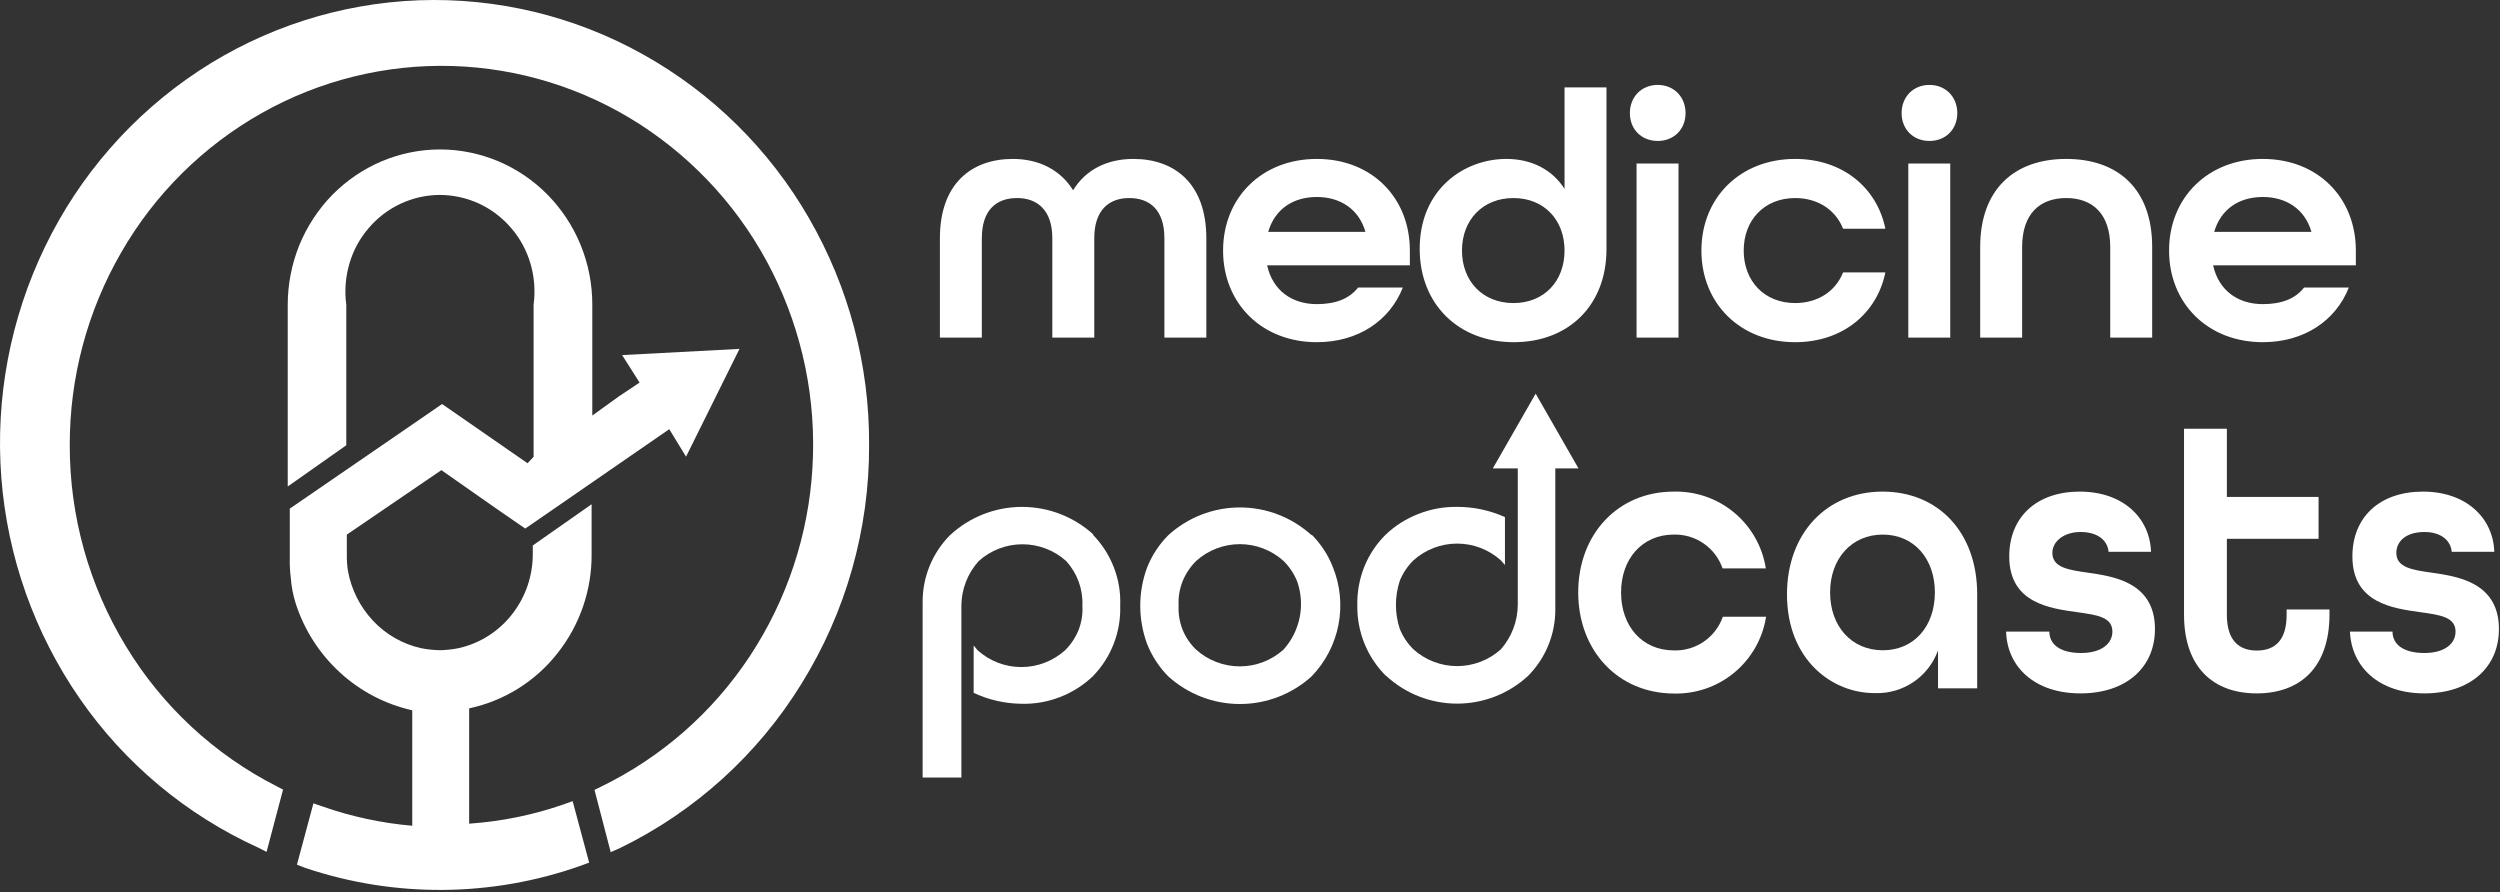 <svg width="454" height="162" viewBox="0 0 454 162" fill="none" xmlns="http://www.w3.org/2000/svg">
<rect x="0" y="0" width="454" height="162" fill="#333333" stroke="none"/>
<path fill-rule="evenodd" clip-rule="evenodd" d="M109.133 142.867C120.096 137.547 129.424 129.373 136.139 119.202C142.902 108.968 146.837 97.125 147.545 84.878C148.275 72.599 145.752 60.346 140.232 49.355C134.755 38.44 126.456 29.19 116.196 22.569C106.012 16.011 94.235 12.352 82.128 11.985C70.025 11.635 58.056 14.596 47.51 20.547C36.887 26.538 28.075 35.282 22.002 45.86C15.868 56.484 12.648 68.54 12.667 80.809C12.633 93.688 16.157 106.327 22.851 117.33C29.442 128.224 38.953 137.054 50.305 142.818L51.403 143.392L48.408 154.7L46.936 153.951C33.87 148.024 22.657 138.663 14.489 126.866C6.262 114.978 1.343 101.116 0.238 86.7C-0.865 72.262 1.883 57.79 8.2 44.761C14.456 31.82 24.087 20.807 36.079 12.883C47.968 5.037 61.779 0.599 76.013 0.052C90.251 -0.469 104.359 2.933 116.796 9.888C129.329 16.887 139.731 27.153 146.896 39.594C154.139 52.116 157.912 66.343 157.828 80.809C157.884 96.129 153.628 111.155 145.548 124.17C137.618 137.038 126.191 147.384 112.602 154.001L110.905 154.75L107.96 143.442L109.133 142.867Z" fill="white"/>
<path fill-rule="evenodd" clip-rule="evenodd" d="M85.148 149.583C91.002 149.186 96.776 148.011 102.319 146.088L103.992 145.489L106.987 156.647L105.514 157.196C89.325 162.943 71.675 163.084 55.397 157.596L53.924 157.022L56.919 145.888L58.592 146.462C63.848 148.307 69.315 149.481 74.865 149.957V128.988C69.973 127.895 65.455 125.537 61.761 122.148C58.049 118.752 55.28 114.452 53.725 109.666C53.228 108.111 52.918 106.502 52.801 104.873C52.655 103.714 52.597 102.546 52.626 101.378V92.367L75.788 76.465L80.281 73.37L95.805 84.129L96.903 82.955V55.346C97.24 52.837 97.044 50.285 96.329 47.857C95.637 45.473 94.436 43.267 92.81 41.391C91.208 39.522 89.225 38.016 86.995 36.973C84.763 35.946 82.338 35.41 79.882 35.4C77.433 35.407 75.015 35.943 72.793 36.973C70.559 38.009 68.575 39.516 66.978 41.391C65.352 43.267 64.152 45.473 63.459 47.857C62.744 50.285 62.548 52.837 62.885 55.346V80.859L52.252 88.347V55.346C52.255 51.642 52.967 47.973 54.349 44.537C55.742 41.136 57.776 38.034 60.339 35.4C62.904 32.792 65.957 30.713 69.324 29.284C72.675 27.875 76.272 27.145 79.907 27.137C83.541 27.145 87.138 27.875 90.489 29.284C93.86 30.708 96.914 32.786 99.474 35.4C102.045 38.028 104.08 41.131 105.464 44.537C106.858 47.969 107.57 51.641 107.561 55.346V75.466L112.403 71.972L116.147 69.475L112.977 64.483L134.292 63.359L124.583 82.93L121.538 77.938L99.3 93.29L95.381 95.986L90.14 92.367L80.156 85.377L62.984 97.085V100.579C62.963 101.615 63.03 102.651 63.184 103.675C63.799 107.061 65.376 110.198 67.727 112.712C70.062 115.214 73.098 116.954 76.437 117.704C77.573 117.928 78.725 118.053 79.882 118.079C81.03 118.054 82.174 117.929 83.301 117.704C87.142 116.839 90.564 114.669 92.985 111.563C95.437 108.438 96.765 104.577 96.754 100.604V99.057L107.436 91.568V100.604C107.49 107.154 105.296 113.525 101.221 118.653C97.211 123.752 91.542 127.285 85.198 128.638V149.608L85.148 149.583Z" fill="white"/>
<path fill-rule="evenodd" clip-rule="evenodd" d="M217.204 117.966C219.384 119.928 222.213 121.014 225.145 121.014C228.078 121.014 230.907 119.928 233.087 117.966C234.573 116.313 235.588 114.291 236.023 112.112C236.459 109.932 236.301 107.676 235.564 105.579C234.998 104.185 234.155 102.921 233.087 101.862C230.911 99.902 228.086 98.817 225.158 98.817C222.229 98.817 219.404 99.902 217.229 101.862C216.161 102.921 215.318 104.185 214.751 105.579C214.205 106.965 213.96 108.451 214.033 109.939C213.964 111.417 214.2 112.892 214.726 114.275C215.28 115.667 216.125 116.926 217.204 117.966ZM238.191 97.081C239.872 98.768 241.188 100.784 242.056 103.002C243.398 106.326 243.747 109.967 243.06 113.485C242.374 117.002 240.683 120.246 238.191 122.822C234.626 126.057 229.984 127.848 225.17 127.848C220.356 127.848 215.715 126.057 212.15 122.822C210.485 121.135 209.179 119.13 208.309 116.926C206.657 112.457 206.657 107.545 208.309 103.076C209.176 100.878 210.483 98.879 212.15 97.204C215.707 93.954 220.351 92.152 225.17 92.152C229.989 92.152 234.634 93.954 238.191 97.204V97.081Z" fill="white"/>
<path fill-rule="evenodd" clip-rule="evenodd" d="M198.447 97.081C200.105 98.777 201.403 100.792 202.263 103.002C203.129 105.217 203.526 107.588 203.428 109.964C203.509 112.326 203.112 114.681 202.261 116.887C201.409 119.092 200.12 121.102 198.472 122.797C196.73 124.458 194.675 125.754 192.426 126.613C190.184 127.477 187.791 127.881 185.39 127.802C182.424 127.757 179.501 127.082 176.817 125.82V117.223C177.064 117.471 177.312 117.842 177.535 118.09C179.715 120.052 182.544 121.138 185.476 121.138C188.409 121.138 191.238 120.052 193.418 118.09C194.492 117.026 195.335 115.753 195.895 114.349C196.424 112.951 196.652 111.456 196.564 109.964C196.684 106.988 195.625 104.086 193.616 101.887C191.436 99.925 188.607 98.839 185.675 98.839C182.742 98.839 179.913 99.925 177.733 101.887C175.73 104.103 174.61 106.977 174.587 109.964V141.205H167.55V109.27C167.545 104.752 169.326 100.415 172.505 97.204C176.04 93.914 180.684 92.075 185.514 92.052C190.344 92.029 195.005 93.824 198.571 97.081H198.447Z" fill="white"/>
<path fill-rule="evenodd" clip-rule="evenodd" d="M251.645 122.698C249.979 121.027 248.665 119.04 247.779 116.852C246.894 114.665 246.456 112.323 246.491 109.964C246.435 107.602 246.848 105.253 247.705 103.052C248.576 100.855 249.882 98.857 251.546 97.18C253.275 95.508 255.323 94.202 257.567 93.339C259.812 92.446 262.212 92.008 264.629 92.051C267.619 92.043 270.576 92.677 273.301 93.909V102.606C273.053 102.358 272.805 102.011 272.557 101.763C270.378 99.801 267.549 98.715 264.616 98.715C261.683 98.715 258.854 99.801 256.675 101.763C255.606 102.821 254.763 104.086 254.197 105.479C253.272 108.313 253.272 111.367 254.197 114.2C254.763 115.594 255.606 116.858 256.675 117.917C258.854 119.879 261.683 120.964 264.616 120.964C267.549 120.964 270.378 119.879 272.557 117.917C274.518 115.68 275.608 112.814 275.63 109.84V85.064H271.095L278.876 71.488L286.656 85.064H282.444V110.682C282.452 112.92 282.018 115.138 281.168 117.208C280.317 119.279 279.067 121.161 277.488 122.748C273.982 125.983 269.387 127.779 264.616 127.779C259.846 127.779 255.25 125.983 251.744 122.748L251.645 122.698Z" fill="white"/>
<path d="M286.605 107.585C286.605 97.031 293.791 89.276 303.95 89.276C307.956 89.174 311.863 90.533 314.94 93.1C318.018 95.666 320.056 99.265 320.675 103.225H312.82C312.188 101.39 310.987 99.805 309.391 98.7C307.796 97.594 305.89 97.027 303.95 97.08C298.251 97.08 294.386 101.466 294.386 107.585C294.386 113.705 298.201 118.115 303.999 118.115C305.936 118.169 307.84 117.606 309.435 116.505C311.03 115.405 312.233 113.825 312.87 111.995H320.724C320.101 115.952 318.061 119.548 314.985 122.114C311.908 124.679 308.004 126.04 303.999 125.944C293.791 125.919 286.605 118.115 286.605 107.585Z" fill="white"/>
<path d="M324.516 107.932C324.516 96.882 331.702 89.276 341.86 89.276C352.019 89.276 359.056 96.709 359.056 107.883V125.002H351.945V118.115C351.102 120.452 349.54 122.461 347.484 123.855C345.427 125.248 342.981 125.953 340.498 125.869C332.742 125.919 324.516 119.849 324.516 107.932ZM351.375 107.585C351.375 101.466 347.584 97.08 341.91 97.08C336.236 97.08 332.346 101.466 332.346 107.585C332.346 113.705 336.211 118.09 341.91 118.09C347.609 118.09 351.375 113.729 351.375 107.585Z" fill="white"/>
<path d="M364.309 114.696H372.164C372.164 117.024 374.121 118.585 377.912 118.585C381.703 118.585 383.611 116.826 383.611 114.696C383.611 112.02 380.737 111.673 377.268 111.178C372.312 110.484 364.879 109.567 364.879 101.045C364.879 93.909 369.834 89.276 377.689 89.276C385.543 89.276 390.425 94.058 390.623 100.202H382.917C382.719 98.071 380.885 96.61 377.813 96.61C374.74 96.61 372.709 98.369 372.709 100.4C372.709 103.076 375.657 103.497 379.126 103.993C383.437 104.637 391.341 105.554 391.341 114.225C391.341 121.261 386.064 125.919 377.813 125.919C369.562 125.919 364.507 121.187 364.309 114.696Z" fill="white"/>
<path d="M396.619 111.599V77.855H404.399V90.243H421.05V97.849H404.399V111.648C404.399 116.306 406.604 118.139 409.826 118.139C413.047 118.139 415.252 116.38 415.252 111.648V110.682H423.032V111.599C423.032 121.261 417.655 125.919 409.826 125.919C401.996 125.919 396.619 121.261 396.619 111.599Z" fill="white"/>
<path d="M426.749 114.696H434.479C434.479 117.024 436.462 118.585 440.253 118.585C444.044 118.585 445.927 116.826 445.927 114.696C445.927 112.02 443.052 111.673 439.584 111.178C434.628 110.484 427.195 109.567 427.195 101.045C427.195 93.909 432.15 89.276 440.005 89.276C447.859 89.276 452.765 94.058 452.963 100.202H445.233C445.035 98.071 443.201 96.61 440.277 96.61C436.858 96.61 435.173 98.369 435.173 100.4C435.173 103.076 438.097 103.497 441.566 103.993C445.877 104.637 453.806 105.554 453.806 114.225C453.806 121.261 448.503 125.919 440.277 125.919C432.051 125.919 427.046 121.187 426.749 114.696Z" fill="white"/>
<path d="M170.686 61.309V43.261C170.686 33.341 176.446 28.861 183.934 28.861C188.67 28.861 192.574 30.845 194.878 34.557C197.118 30.845 201.022 28.861 205.822 28.861C213.31 28.861 219.07 33.341 219.07 43.261V61.309H211.454V43.261C211.454 38.077 208.766 35.965 205.054 35.965C201.406 35.965 198.718 38.141 198.718 43.261V61.309H191.102V43.261C191.102 38.141 188.35 35.965 184.702 35.965C180.99 35.965 178.302 38.077 178.302 43.261V61.309H170.686ZM239.135 62.141C229.151 62.141 222.111 55.101 222.111 45.501C222.111 35.901 229.151 28.861 239.135 28.861C249.119 28.861 256.031 35.901 256.031 45.501V48.189H230.111C231.135 52.797 234.655 55.229 239.135 55.229C242.527 55.229 245.023 54.269 246.623 52.221H254.751C252.383 58.237 246.623 62.141 239.135 62.141ZM230.303 42.109H247.967C246.751 37.885 243.295 35.773 239.135 35.773C234.847 35.773 231.519 37.949 230.303 42.109ZM274.904 62.141C264.856 62.141 257.816 55.229 257.816 45.181C257.816 34.365 265.88 28.861 273.56 28.861C278.104 28.861 281.88 30.781 284.12 34.301V15.869H291.736V45.245C291.736 55.485 284.824 62.141 274.904 62.141ZM274.84 55.037C280.408 55.037 284.12 51.069 284.12 45.501C284.12 39.933 280.408 35.965 274.84 35.965C269.272 35.965 265.496 39.933 265.496 45.501C265.496 51.069 269.272 55.037 274.84 55.037ZM301.041 25.597C298.097 25.597 295.985 23.485 295.985 20.541C295.985 17.597 298.097 15.421 301.041 15.421C303.985 15.421 306.097 17.597 306.097 20.541C306.097 23.485 303.985 25.597 301.041 25.597ZM297.201 61.309V29.693H304.817V61.309H297.201ZM326 62.141C316.016 62.141 308.976 55.101 308.976 45.501C308.976 35.901 316.016 28.861 326 28.861C334.576 28.861 340.848 34.045 342.384 41.533H334.704C333.36 38.141 330.16 35.965 326 35.965C320.432 35.965 316.656 39.933 316.656 45.501C316.656 51.069 320.432 55.037 326 55.037C330.16 55.037 333.36 52.861 334.704 49.469H342.384C340.848 56.957 334.576 62.141 326 62.141ZM350.389 25.597C347.445 25.597 345.333 23.485 345.333 20.541C345.333 17.597 347.445 15.421 350.389 15.421C353.333 15.421 355.445 17.597 355.445 20.541C355.445 23.485 353.333 25.597 350.389 25.597ZM346.549 61.309V29.693H354.165V61.309H346.549ZM359.603 61.309V44.861C359.603 34.301 365.875 28.861 375.219 28.861C384.563 28.861 390.835 34.237 390.835 44.861V61.309H383.219V44.861C383.219 38.845 380.019 35.965 375.219 35.965C370.419 35.965 367.219 38.845 367.219 44.861V61.309H359.603ZM410.927 62.141C400.943 62.141 393.903 55.101 393.903 45.501C393.903 35.901 400.943 28.861 410.927 28.861C420.911 28.861 427.823 35.901 427.823 45.501V48.189H401.903C402.927 52.797 406.447 55.229 410.927 55.229C414.319 55.229 416.815 54.269 418.415 52.221H426.543C424.175 58.237 418.415 62.141 410.927 62.141ZM402.095 42.109H419.759C418.543 37.885 415.087 35.773 410.927 35.773C406.639 35.773 403.311 37.949 402.095 42.109Z" fill="white"/>
</svg>
